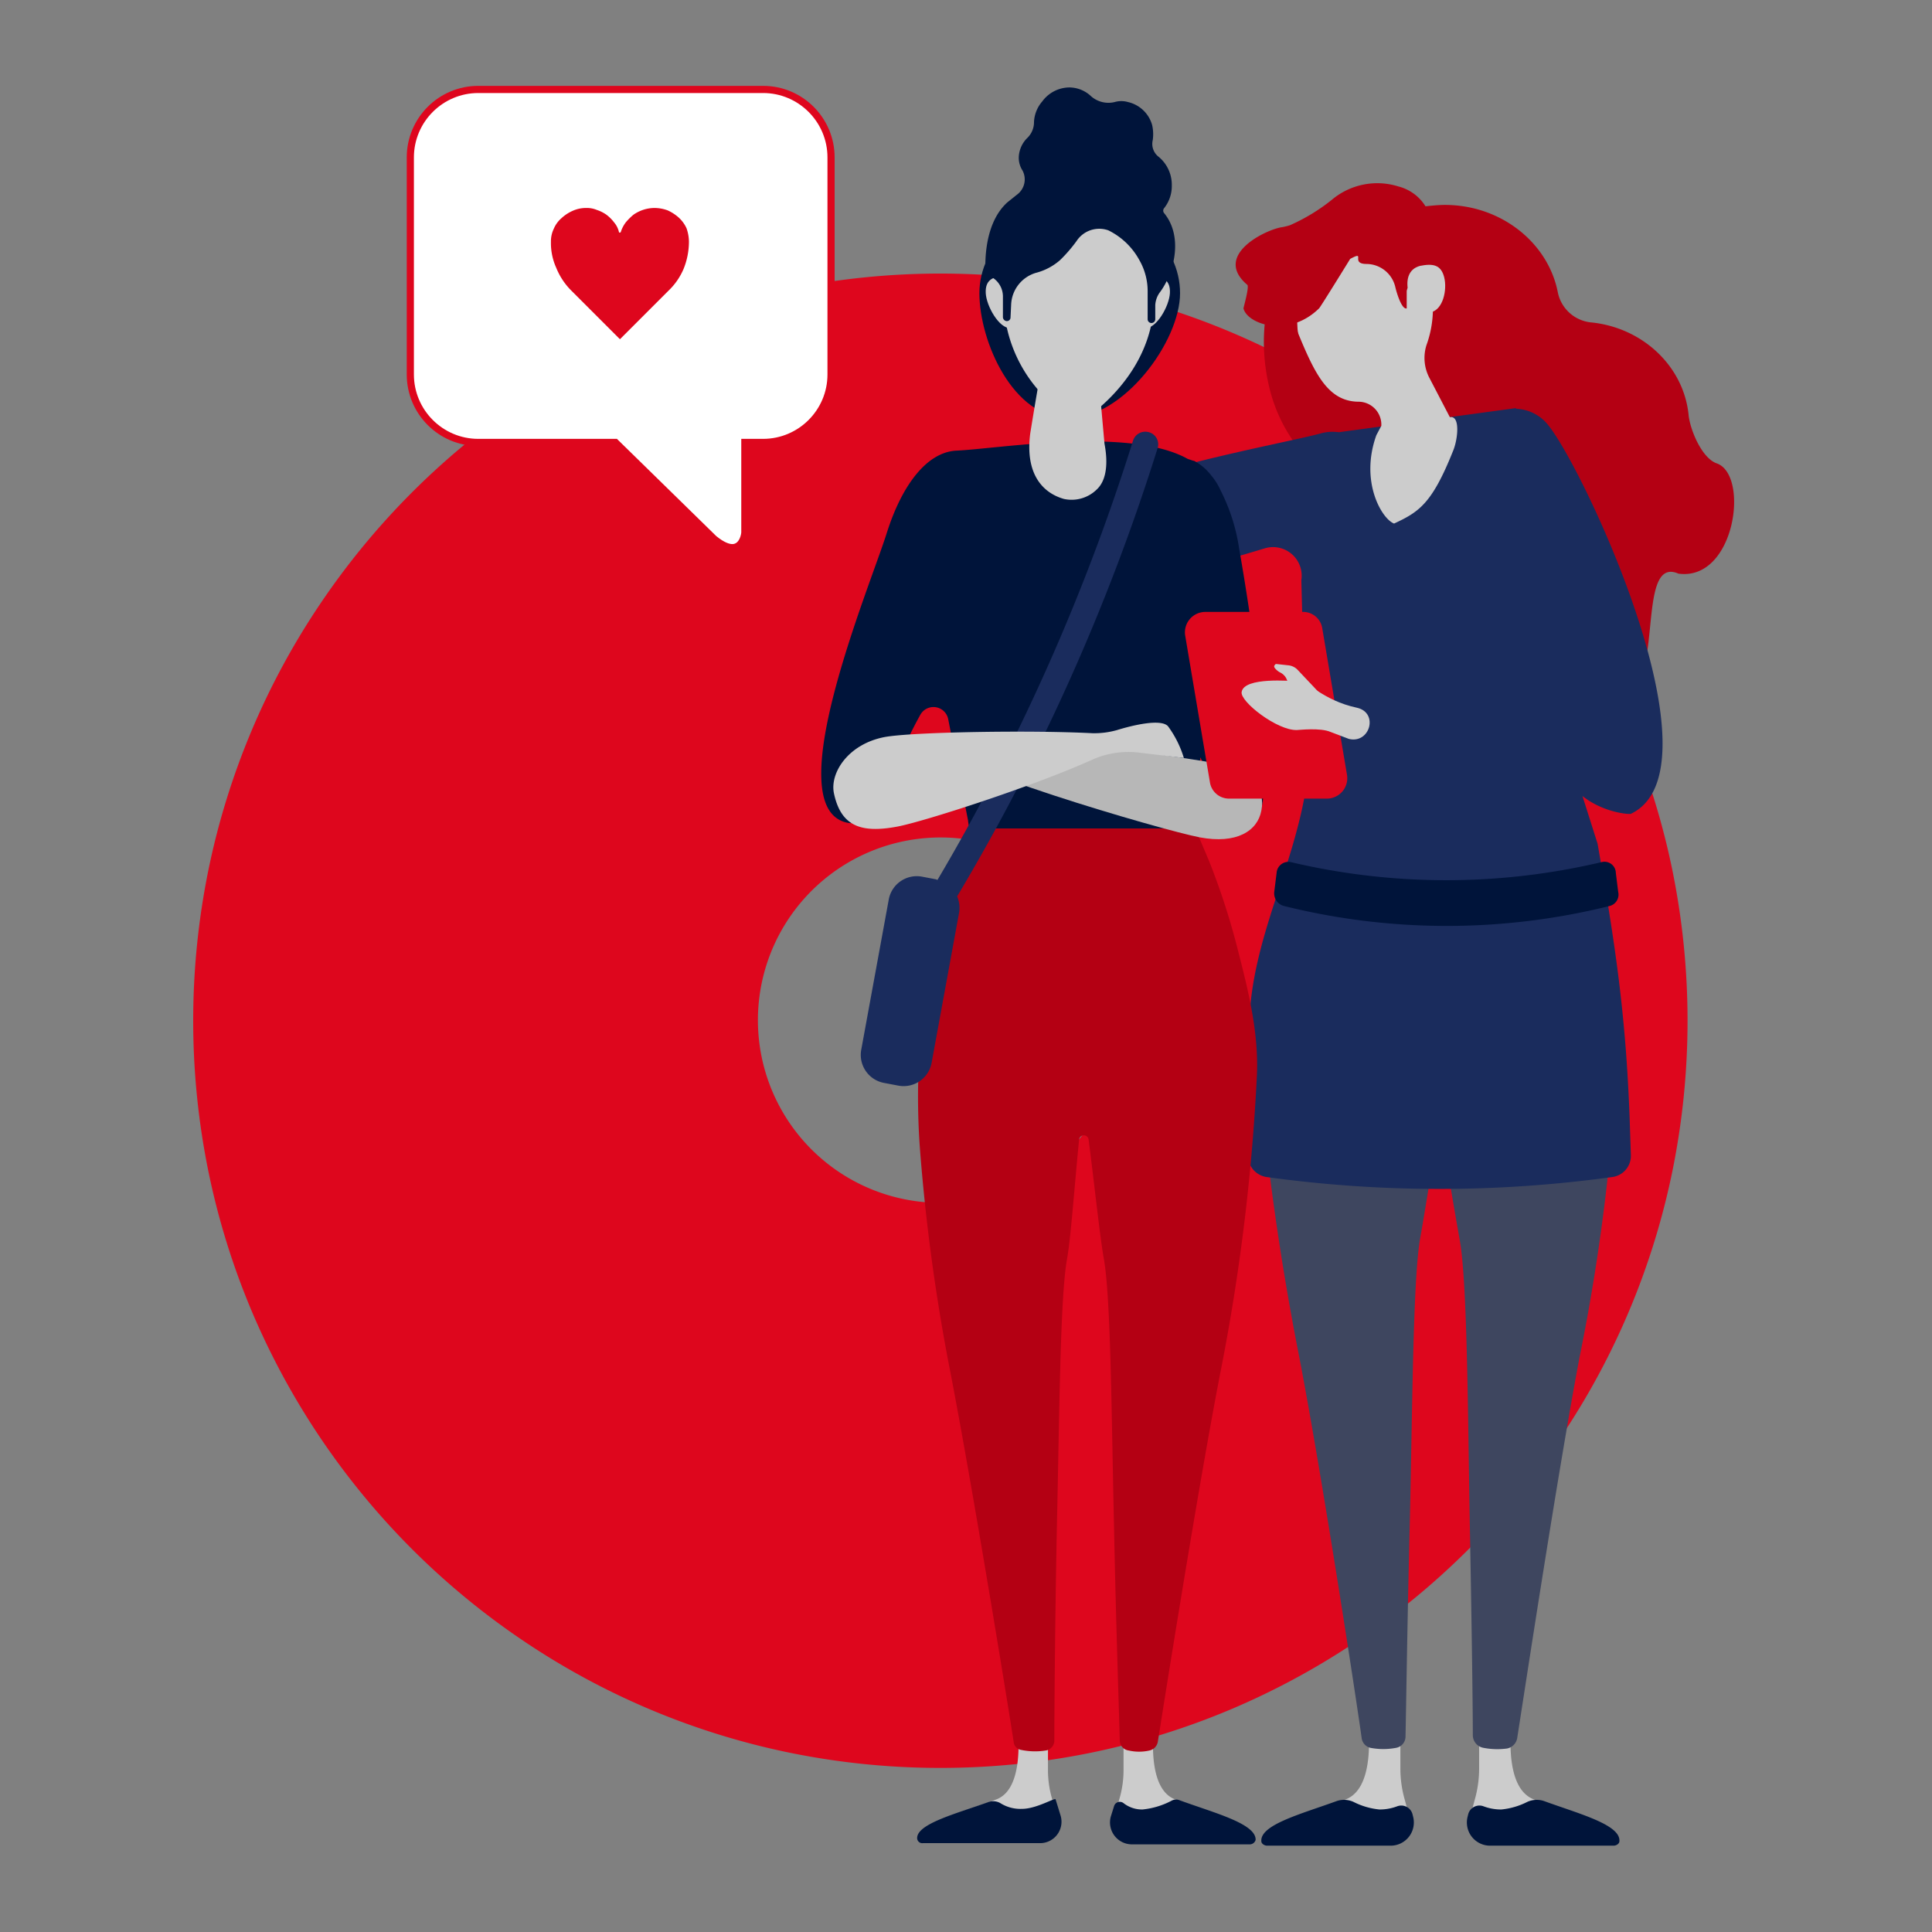 <svg xmlns="http://www.w3.org/2000/svg" viewBox="0 0 270 270">
  <rect x="0" y="0" width="270" height="270" fill="#808080" stroke="none"/>
  <defs>
    <style>
      .cls-1, .cls-12 {
        fill: #de061d;
      }

      .cls-2 {
        fill: #ccc;
      }

      .cls-3 {
        fill: #aa321e;
      }

      .cls-4 {
        fill: #00143a;
      }

      .cls-5 {
        fill: #3e465f;
      }

      .cls-6 {
        fill: #b40013;
      }

      .cls-7 {
        fill: #1a2c5d;
      }

      .cls-8 {
        fill: #b7b7b7;
      }

      .cls-9 {
        fill: #fff;
      }

      .cls-10 {
        fill: none;
        opacity: 0;
      }

      .cls-11, .cls-12 {
        stroke: none;
      }
    </style>
  </defs>
  <g id="Group_2040" data-name="Group 2040" transform="translate(40 -1291)">
    <g id="Group_1706" data-name="Group 1706" transform="translate(-13 1303)">
      <path id="Subtraction_31" data-name="Subtraction 31" class="cls-1" d="M104.419,208.838a105.193,105.193,0,0,1-21.044-2.121,103.849,103.849,0,0,1-37.338-15.712A104.723,104.723,0,0,1,8.206,145.064a103.894,103.894,0,0,1-6.084-19.6,105.438,105.438,0,0,1,0-42.088A103.848,103.848,0,0,1,17.833,46.037,104.723,104.723,0,0,1,63.775,8.206a103.894,103.894,0,0,1,19.6-6.084,105.438,105.438,0,0,1,42.088,0A103.847,103.847,0,0,1,162.8,17.833a104.722,104.722,0,0,1,37.831,45.941,103.894,103.894,0,0,1,6.084,19.6,105.438,105.438,0,0,1,0,42.088A103.849,103.849,0,0,1,191.005,162.8a104.724,104.724,0,0,1-45.941,37.831,103.892,103.892,0,0,1-19.6,6.084A105.191,105.191,0,0,1,104.419,208.838Zm0-130.032a25.532,25.532,0,1,0,9.969,2.013A25.452,25.452,0,0,0,104.419,78.807Z" transform="translate(0 26.231)"/>
      <g id="Group_1699" data-name="Group 1699" transform="translate(87.768 0.221)">
        <path id="Path_2614" data-name="Path 2614" class="cls-2" d="M88.857,255.9v7.454a15.9,15.9,0,0,0,.621,4.526l.621,2.307a2.939,2.939,0,0,1-2.84,3.727H71.2a.852.852,0,0,1-.8-.621c-.177-2.218,6.123-3.638,10.826-5.5,3.638-1.42,3.461-7.9,3.017-11.713a2.353,2.353,0,0,1,2.485-2.573h0A2.4,2.4,0,0,1,88.857,255.9Z" transform="translate(-7.919 -28.55)"/>
        <path id="Path_2615" data-name="Path 2615" class="cls-2" d="M103.428,255.9v7.454a15.9,15.9,0,0,1-.621,4.526l-.621,2.307a2.939,2.939,0,0,0,2.84,3.727h16.061a.852.852,0,0,0,.8-.621c.177-2.218-6.123-3.638-10.826-5.5-3.638-1.42-3.461-7.9-3.017-11.713a2.353,2.353,0,0,0-2.485-2.573h0A2.4,2.4,0,0,0,103.428,255.9Z" transform="translate(-11.487 -28.55)"/>
        <path id="Path_2616" data-name="Path 2616" class="cls-3" d="M106.695,257.67c.444,0,.887.089,1.242.089a9.829,9.829,0,0,1,.177-1.686,2.353,2.353,0,0,0-2.485-2.573,2.321,2.321,0,0,0-2.13,2.307v2.662A7.075,7.075,0,0,1,106.695,257.67Z" transform="translate(-11.647 -28.55)"/>
        <path id="Path_2617" data-name="Path 2617" class="cls-4" d="M112.524,269.876a3.2,3.2,0,0,0-2.4.089,10.158,10.158,0,0,1-3.638,1.065,6.906,6.906,0,0,1-2.485-.444,1.621,1.621,0,0,0-2.13,1.065l-.089.355a3.243,3.243,0,0,0,3.106,4.082h17.3c.355,0,.8-.266.8-.621C123.172,273.159,117.4,271.651,112.524,269.876Z" transform="translate(-11.442 -30.373)"/>
        <path id="Path_2618" data-name="Path 2618" class="cls-5" d="M105.234,133.621c-4.7.177-17.038-.177-21.918-.621H82.96A14.535,14.535,0,0,0,68.5,148.44a374.94,374.94,0,0,0,6.034,44.1c3.195,16.683,7.9,47.386,8.7,53.154a1.6,1.6,0,0,0,1.242,1.331,9.546,9.546,0,0,0,3.549,0,1.607,1.607,0,0,0,1.331-1.509c.089-3.993.266-16.949.621-30.881.355-16.061.444-33.188,1.42-38.778.71-3.993,1.686-10.2,2.751-16.683.976,6.478,2.041,12.689,2.751,16.683,1.065,5.59,1.154,22.806,1.42,38.778.266,13.754.444,26.444.444,30.615a1.8,1.8,0,0,0,1.509,1.775,10.2,10.2,0,0,0,3.283.089,1.8,1.8,0,0,0,1.42-1.509c.976-6.212,5.59-36.649,8.7-53.154a279.15,279.15,0,0,0,5.413-45.256A13.214,13.214,0,0,0,105.234,133.621Z" transform="translate(-7.702 -14.979)"/>
        <path id="Path_2619" data-name="Path 2619" class="cls-6" d="M132.987,54.62c-2.041-.71-3.655-4.53-3.921-6.659-.621-6.833-6.389-12.335-13.666-13.044a5.276,5.276,0,0,1-4.614-4.171c-1.331-6.922-7.9-12.246-15.8-12.246-3.993,0-14.908,2.307-16.949,3.017-6.123,2.13-10.116,12.157-7.543,22.628,6.034,24.4,46.144,20.765,46.853,22.628,1.686,4.171-3.226,20.336,2.009,20.336,6.655,0,2.079-19.781,8.279-17.079C135.564,71.112,137.6,56.217,132.987,54.62Z" transform="translate(-7.841 -2.084)"/>
        <path id="Path_2620" data-name="Path 2620" class="cls-2" d="M33.458,256.407v7.188a14.319,14.319,0,0,0,.621,4.348l.621,2.218A2.854,2.854,0,0,1,31.95,273.8H16.509a.686.686,0,0,1-.71-.621c-.177-2.13,5.857-3.549,10.471-5.324,3.461-1.331,3.283-7.631,2.84-11.27a2.22,2.22,0,0,1,2.4-2.485h0A2.54,2.54,0,0,1,33.458,256.407Z" transform="translate(-1.77 -28.617)"/>
        <path id="Path_2621" data-name="Path 2621" class="cls-2" d="M47.428,256.407v7.188a14.319,14.319,0,0,1-.621,4.348l-.621,2.218a2.854,2.854,0,0,0,2.751,3.638h15.44a.686.686,0,0,0,.71-.621c.177-2.13-5.857-3.549-10.471-5.324-3.461-1.331-3.283-7.631-2.84-11.27a2.22,2.22,0,0,0-2.4-2.485h0A2.54,2.54,0,0,0,47.428,256.407Z" transform="translate(-5.18 -28.617)"/>
        <path id="Path_2622" data-name="Path 2622" class="cls-4" d="M34.444,269.6c-.089-.266-2.662,1.331-4.7,1.331a5.262,5.262,0,0,1-3.017-.8,2.034,2.034,0,0,0-1.6-.177c-4.7,1.686-10.2,3.106-10.027,5.147a.717.717,0,0,0,.8.621H32.226a2.993,2.993,0,0,0,2.928-3.816Z" transform="translate(-1.691 -30.36)"/>
        <path id="Path_2623" data-name="Path 2623" class="cls-3" d="M50.617,258.193c.444,0,.887.089,1.242.089a8.792,8.792,0,0,1,.177-1.6,2.226,2.226,0,1,0-4.437-.266v2.573A6.053,6.053,0,0,1,50.617,258.193Z" transform="translate(-5.352 -28.629)"/>
        <path id="Path_2624" data-name="Path 2624" class="cls-4" d="M55.081,269.693a1.257,1.257,0,0,0-.976.089,11.035,11.035,0,0,1-4.082,1.242,4.17,4.17,0,0,1-2.662-.887.839.839,0,0,0-1.331.444L45.586,272a3.064,3.064,0,0,0,2.928,3.9H65.019a.852.852,0,0,0,.8-.621C65.907,272.976,59.872,271.467,55.081,269.693Z" transform="translate(-5.112 -30.368)"/>
        <path id="Path_2625" data-name="Path 2625" class="cls-7" d="M104.678,52.9a5.985,5.985,0,0,0-4.526-2.307V50.5L75.395,53.872a6.223,6.223,0,0,0-2.573.177c-7.809,2.13-52,9.317-44.724,21.829,2.218,3.816,23.427-1.686,36.915-5.768a4,4,0,0,1,5.147,4.437l.73,28.548c-1.775,11.8-7.652,21.5-8.007,33.391l-.089,3.9-.089,14.553a3.049,3.049,0,0,0,2.573,3.017,176.53,176.53,0,0,0,48.362,0,2.983,2.983,0,0,0,2.573-3.017l-.177-5.324c-.532-14.287-1.992-24.134-4.477-38.243l-6.034-19.024c-1.9,14.138,10.333,15.029,10.688,14.851C129.258,100.992,109.825,59.285,104.678,52.9Z" transform="translate(-3.064 -5.688)"/>
        <path id="Path_2626" data-name="Path 2626" class="cls-2" d="M82.617,20.166c5.857-1.331,8.962,2.307,10.826,10.027a15.024,15.024,0,0,1-.621,8.075,5.986,5.986,0,0,0,.444,4.614L96.1,48.326c1.492-.293,1.12,3.175.414,4.784-2.949,7.378-4.786,8.471-8.212,10.077-1.686-.621-4.822-5.832-2.476-12.353l.692-1.3a3.205,3.205,0,0,0-3.106-3.372c-4.7,0-6.478-4.526-9.317-11.536C71.17,27.176,76.76,21.5,82.617,20.166Z" transform="translate(-8.245 -2.241)"/>
        <path id="Path_2627" data-name="Path 2627" class="cls-6" d="M63.594,29.295c-4.969-4.195,2.745-7.809,4.875-8.075a9.207,9.207,0,0,0,1.065-.266A26.331,26.331,0,0,0,75.391,17.4a9.858,9.858,0,0,1,9.317-1.863,6.274,6.274,0,0,1,4.7,5.59l.177,4.171a4.024,4.024,0,0,1-2.662,3.993h0a.69.69,0,0,0-.71.177,1.1,1.1,0,0,0-.355.71v2.4c-.71.177-1.42-2.218-1.6-3.017a4.161,4.161,0,0,0-3.993-3.195c-2.4,0,0-1.952-2.307-.71,0,0-4.265,6.922-4.354,6.922-4.259,4.171-10.024,2.218-10.557,0C63.054,32.4,63.861,29.65,63.594,29.295Z" transform="translate(-4.036 -1.697)"/>
        <path id="Path_2628" data-name="Path 2628" class="cls-2" d="M92.478,31.9c.444,1.775,1.42,3.106,3.106,2.662,1.686-.355,2.307-3.106,1.864-4.881s-1.6-1.952-3.372-1.6C92.389,28.525,92.034,30.122,92.478,31.9Z" transform="translate(-10.386 -3.146)"/>
        <path id="Path_2629" data-name="Path 2629" class="cls-4" d="M52.941,30.835c0,6.744-7.9,17.481-15.618,17.481S24.9,37.579,24.9,30.835,31.2,18.5,38.921,18.5,52.941,24,52.941,30.835Z" transform="translate(-2.795 -2.084)"/>
        <path id="Path_2630" data-name="Path 2630" class="cls-4" d="M58.388,70.7a26.2,26.2,0,0,0-2.573-8.075,8.64,8.64,0,0,0-1.331-2.13,7.367,7.367,0,0,0-2.4-2.041H52l-.8-.266c-8.075-4.526-26.444-1.42-32.3-1.154-3.993.177-7.543,4.526-9.761,11.536C6.743,76.2-6.213,107,3.637,109.037c3.993.8,5.945-7.454,10.2-15.085a2.1,2.1,0,0,1,3.9.621L20.5,108.682c.621,5.945,5.857,7.276,11.8,7.1l8.874-.266c5.768-.178,10.382-1.509,10.915-7.276l.887-8.341c2.662,5.679,5.236,9.761,7.01,9.495C64.6,108.416,59.808,78.689,58.388,70.7Z" transform="translate(0.011 -6.279)"/>
        <path id="Path_2631" data-name="Path 2631" class="cls-2" d="M38.74,42h-.621a3.836,3.836,0,0,0-3.9,3.195c-.621,3.461-1.331,7.9-1.331,7.9-.71,5.5,1.6,8.253,4.7,9.14A5.013,5.013,0,0,0,42.2,60.9c1.509-1.42,1.509-4.082,1.065-6.389l-.8-8.962A3.914,3.914,0,0,0,38.74,42Z" transform="translate(-3.68 -4.73)"/>
        <path id="Path_2632" data-name="Path 2632" class="cls-2" d="M30.691,32.805c.089,1.775.177,4.082-1.331,4.171-1.6.089-3.372-3.106-3.461-4.881s.887-2.307,2.485-2.4S30.6,31.031,30.691,32.805Z" transform="translate(-2.907 -3.344)"/>
        <path id="Path_2633" data-name="Path 2633" class="cls-2" d="M49.495,32.805c-.089,1.775-.177,4.082,1.331,4.171,1.6.089,3.372-3.106,3.461-4.881S53.4,29.788,51.8,29.7C50.293,29.611,49.583,31.031,49.495,32.805Z" transform="translate(-5.56 -3.344)"/>
        <path id="Path_2634" data-name="Path 2634" class="cls-2" d="M49.731,31.544c0,7.986-5.236,13.4-8.341,15.884a3.36,3.36,0,0,1-4.348.089A19.747,19.747,0,0,1,28.7,31.633c0-9.317,5.058-13.133,10.649-13.133C44.761,18.5,49.731,22.227,49.731,31.544Z" transform="translate(-3.223 -2.084)"/>
        <path id="Path_2635" data-name="Path 2635" class="cls-4" d="M50.828,17.57a.54.54,0,0,1,0-.71,4.955,4.955,0,0,0,1.065-3.195A5.06,5.06,0,0,0,50.03,9.672a2.26,2.26,0,0,1-.8-2.307,5.743,5.743,0,0,0-.089-2.13A4.56,4.56,0,0,0,45.77,2.041a3.328,3.328,0,0,0-1.863,0,3.673,3.673,0,0,1-3.283-.8A4.434,4.434,0,0,0,37.518,0a4.749,4.749,0,0,0-3.727,1.952,4.721,4.721,0,0,0-1.154,2.84A3.08,3.08,0,0,1,31.75,7.01a3.978,3.978,0,0,0-1.242,2.751,3.281,3.281,0,0,0,.532,1.863,2.647,2.647,0,0,1-.8,3.372L28.91,16.061c-3.727,3.372-3.017,10.116-3.017,10.116h0a3.121,3.121,0,0,1,2.4,3.017v2.928a.573.573,0,0,0,.532.532.511.511,0,0,0,.532-.532l.089-1.863A4.834,4.834,0,0,1,32.9,25.911a8.244,8.244,0,0,0,3.372-1.775,20.572,20.572,0,0,0,2.307-2.662,3.793,3.793,0,0,1,4.437-1.509,9.9,9.9,0,0,1,4.348,4.171,8.721,8.721,0,0,1,1.154,4.437v3.816a.532.532,0,1,0,1.065,0V30.437a3.3,3.3,0,0,1,.621-1.775C52.159,26.089,53.579,20.942,50.828,17.57Z" transform="translate(-2.901)"/>
        <path id="Path_2636" data-name="Path 2636" class="cls-6" d="M55.933,121.314,53.981,116.7H22.39l-1.42,4.171a99.747,99.747,0,0,0-5.5,40.2,269.678,269.678,0,0,0,4.348,31.946c3.106,16.15,7.986,46.144,8.785,51.379a1.227,1.227,0,0,0,.976,1.065,9.559,9.559,0,0,0,3.549.089,1.418,1.418,0,0,0,1.154-1.331c0-3.727.089-16.328.355-29.9.355-15.44.444-32.034,1.42-37.447.532-2.928,1.065-10.471,1.686-16.683a.669.669,0,0,1,1.331,0c.8,6.212,1.6,13.754,2.13,16.683.976,5.413,1.065,21.918,1.42,37.447.266,13.4.71,26,.8,29.816a1.435,1.435,0,0,0,1.242,1.42,6.526,6.526,0,0,0,2.928,0,1.514,1.514,0,0,0,1.154-1.242c.887-5.59,5.59-35.317,8.7-51.379a285.539,285.539,0,0,0,5.147-41.8c.266-6.389-1.42-12.6-3.017-18.812A99.767,99.767,0,0,0,55.933,121.314Z" transform="translate(-1.705 -13.143)"/>
        <path id="Path_2637" data-name="Path 2637" class="cls-7" d="M46.488,54.291a1.8,1.8,0,0,0-2.218,1.154,292.144,292.144,0,0,1-27.331,61.406c-.089,0-.177-.089-.266-.089l-1.863-.355a3.984,3.984,0,0,0-4.7,3.283L6.29,140.544a3.984,3.984,0,0,0,3.283,4.7l1.863.355a3.984,3.984,0,0,0,4.7-3.283l3.816-20.853a4.071,4.071,0,0,0-.266-2.307A294.219,294.219,0,0,0,47.731,56.421,1.759,1.759,0,0,0,46.488,54.291Z" transform="translate(-0.69 -6.107)"/>
        <path id="Path_2638" data-name="Path 2638" class="cls-8" d="M57,105.931c-5.147-.976-38.068-5.679-38.6-2.751-.532,2.84,31.413,12.157,36.56,13.133s8.075-.887,8.608-3.727C64.188,109.658,62.236,106.907,57,105.931Z" transform="translate(-2.062 -11.514)"/>
        <path id="Path_2639" data-name="Path 2639" class="cls-2" d="M50.883,104.974a14.64,14.64,0,0,0-2.218-4.437c-.976-1.065-4.792-.177-7.1.532a11.591,11.591,0,0,1-3.461.444c-8.608-.444-25.113-.177-29.017.532-5.147.976-7.72,5.058-7.1,7.9.976,4.526,3.727,5.59,8.874,4.614,3.727-.71,18.9-5.59,27.154-9.317a12.381,12.381,0,0,1,6.922-.976Z" transform="translate(-0.204 -11.267)"/>
        <path id="Path_2640" data-name="Path 2640" class="cls-4" d="M114.308,128.116a94.327,94.327,0,0,1-45.586,0,1.826,1.826,0,0,1-1.324-1.952l.331-2.662a1.652,1.652,0,0,1,1.986-1.509,94.511,94.511,0,0,0,43.435,0,1.589,1.589,0,0,1,1.986,1.509l.331,2.662A1.639,1.639,0,0,1,114.308,128.116Z" transform="translate(-4.089 -13.733)"/>
        <path id="Path_2641" data-name="Path 2641" class="cls-6" d="M75.931,29.252s-2.041,4.7-.976,9.051c0,0-3.461-4.614-2.573-9.761S76.818,26.324,75.931,29.252Z" transform="translate(-8.126 -2.897)"/>
        <path id="Path_2642" data-name="Path 2642" class="cls-4" d="M79.771,269.876a3.2,3.2,0,0,1,2.4.089A10.158,10.158,0,0,0,85.8,271.03a6.906,6.906,0,0,0,2.485-.444,1.621,1.621,0,0,1,2.13,1.065l.089.355a3.243,3.243,0,0,1-3.106,4.082H70.1c-.355,0-.8-.266-.8-.621C69.122,273.159,74.89,271.651,79.771,269.876Z" transform="translate(-7.795 -30.373)"/>
        <path id="Path_2643" data-name="Path 2643" class="cls-1" d="M79.924,105.406a2.855,2.855,0,0,1-2.751,3.283H63.507a2.7,2.7,0,0,1-2.751-2.307L57.3,85.883A2.855,2.855,0,0,1,60.047,82.6H73.712a2.7,2.7,0,0,1,2.751,2.307Z" transform="translate(-6.44 -9.303)"/>
        <path id="Path_2644" data-name="Path 2644" class="cls-2" d="M82.349,97.216C77.38,96.151,75.6,93.4,73.83,93.489c-.71,0-7.276-.621-7.631,1.509-.266,1.331,4.969,5.413,7.72,5.324.266,0,3.283-.355,4.7.266l2.573.976C84.124,102.274,85.366,97.926,82.349,97.216Z" transform="translate(-7.445 -10.52)"/>
        <path id="Path_2645" data-name="Path 2645" class="cls-2" d="M74.586,91.6a2.067,2.067,0,0,0-1.331-.621l-1.6-.177c-.089,0-.177,0-.266.177-.089.089-.089.177,0,.355a2.391,2.391,0,0,0,.71.621,1.943,1.943,0,0,1,.887.8l.8,1.775,3.9.355Z" transform="translate(-8.024 -10.226)"/>
      </g>
      <g id="Union_21" data-name="Union 21" class="cls-9" transform="translate(29.844 0)">
        <path class="cls-11" d="M 45.504 64.537 L 45.504 64.537 C 44.799 64.537 43.93 64.119 42.922 63.294 L 29.313 49.974 L 29.167 49.832 L 28.963 49.832 L 10 49.832 C 4.762 49.832 0.5 45.57 0.5 40.332 L 0.5 10 C 0.5 4.762 4.762 0.5 10 0.5 L 49.795 0.5 C 55.034 0.5 59.296 4.762 59.296 10 L 59.296 40.332 C 59.296 45.57 55.034 49.832 49.795 49.832 L 47.75 49.832 L 47.25 49.832 L 47.25 50.332 L 47.25 62.386 C 47.25 62.937 46.821 64.536 45.504 64.537 Z"/>
        <path class="cls-12" d="M 45.504 64.037 C 46.518 64.036 46.75 62.603 46.75 62.386 L 46.75 50.332 L 46.75 49.332 L 47.75 49.332 L 49.795 49.332 C 54.758 49.332 58.796 45.294 58.796 40.332 L 58.796 10 C 58.796 5.037 54.758 1 49.795 1 L 10 1 C 5.037 1 1 5.037 1 10 L 1 40.332 C 1 45.294 5.037 49.332 10 49.332 L 28.963 49.332 L 29.371 49.332 L 29.662 49.617 L 43.256 62.921 C 44.387 63.842 45.102 64.037 45.504 64.037 L 45.504 64.037 M 45.504 65.037 C 44.763 65.037 43.806 64.667 42.588 63.667 L 28.963 50.332 L 10 50.332 C 4.478 50.332 7.171630613811431e-07 45.854 7.171630613811431e-07 40.332 L 7.171630613811431e-07 10 C 7.171630613811431e-07 4.478 4.478 3.952636689064093e-06 10 3.952636689064093e-06 L 49.795 3.952636689064093e-06 C 55.319 3.952636689064093e-06 59.796 4.478 59.796 10 L 59.796 40.332 C 59.796 45.854 55.319 50.332 49.795 50.332 L 47.75 50.332 L 47.75 62.386 C 47.75 63.16 47.174 65.036 45.504 65.037 C 45.504 65.037 45.504 65.037 45.504 65.037 Z"/>
      </g>
      <path id="Path_2776" data-name="Path 2776" class="cls-1" d="M19.286,4.72A10.183,10.183,0,0,1,18.544,8.5a9.169,9.169,0,0,1-2.158,3.1L9.643,18.342,2.765,11.463a9.493,9.493,0,0,1-2.023-3.1A8.39,8.39,0,0,1,0,4.72H0A4.015,4.015,0,0,1,.4,2.9,4.021,4.021,0,0,1,1.484,1.416,5.576,5.576,0,0,1,3.034.4,4.525,4.525,0,0,1,4.923,0,3.629,3.629,0,0,1,6.406.27,5.054,5.054,0,0,1,7.755.944,5.449,5.449,0,0,1,8.834,2.023a3.186,3.186,0,0,1,.674,1.349h0c0,.067.067.067.135.067A.145.145,0,0,0,9.778,3.3a4.663,4.663,0,0,1,.674-1.281A8.156,8.156,0,0,1,11.531.944,5.172,5.172,0,0,1,14.5,0a5.45,5.45,0,0,1,1.821.337A6.157,6.157,0,0,1,17.87,1.349a4.663,4.663,0,0,1,1.079,1.484A5.85,5.85,0,0,1,19.286,4.72Z" transform="translate(49.994 17.065)"/>
    </g>
    <rect id="Rectangle_1801" data-name="Rectangle 1801" class="cls-10" width="270" height="270" transform="translate(-40 1291)"/>
  </g>
</svg>
